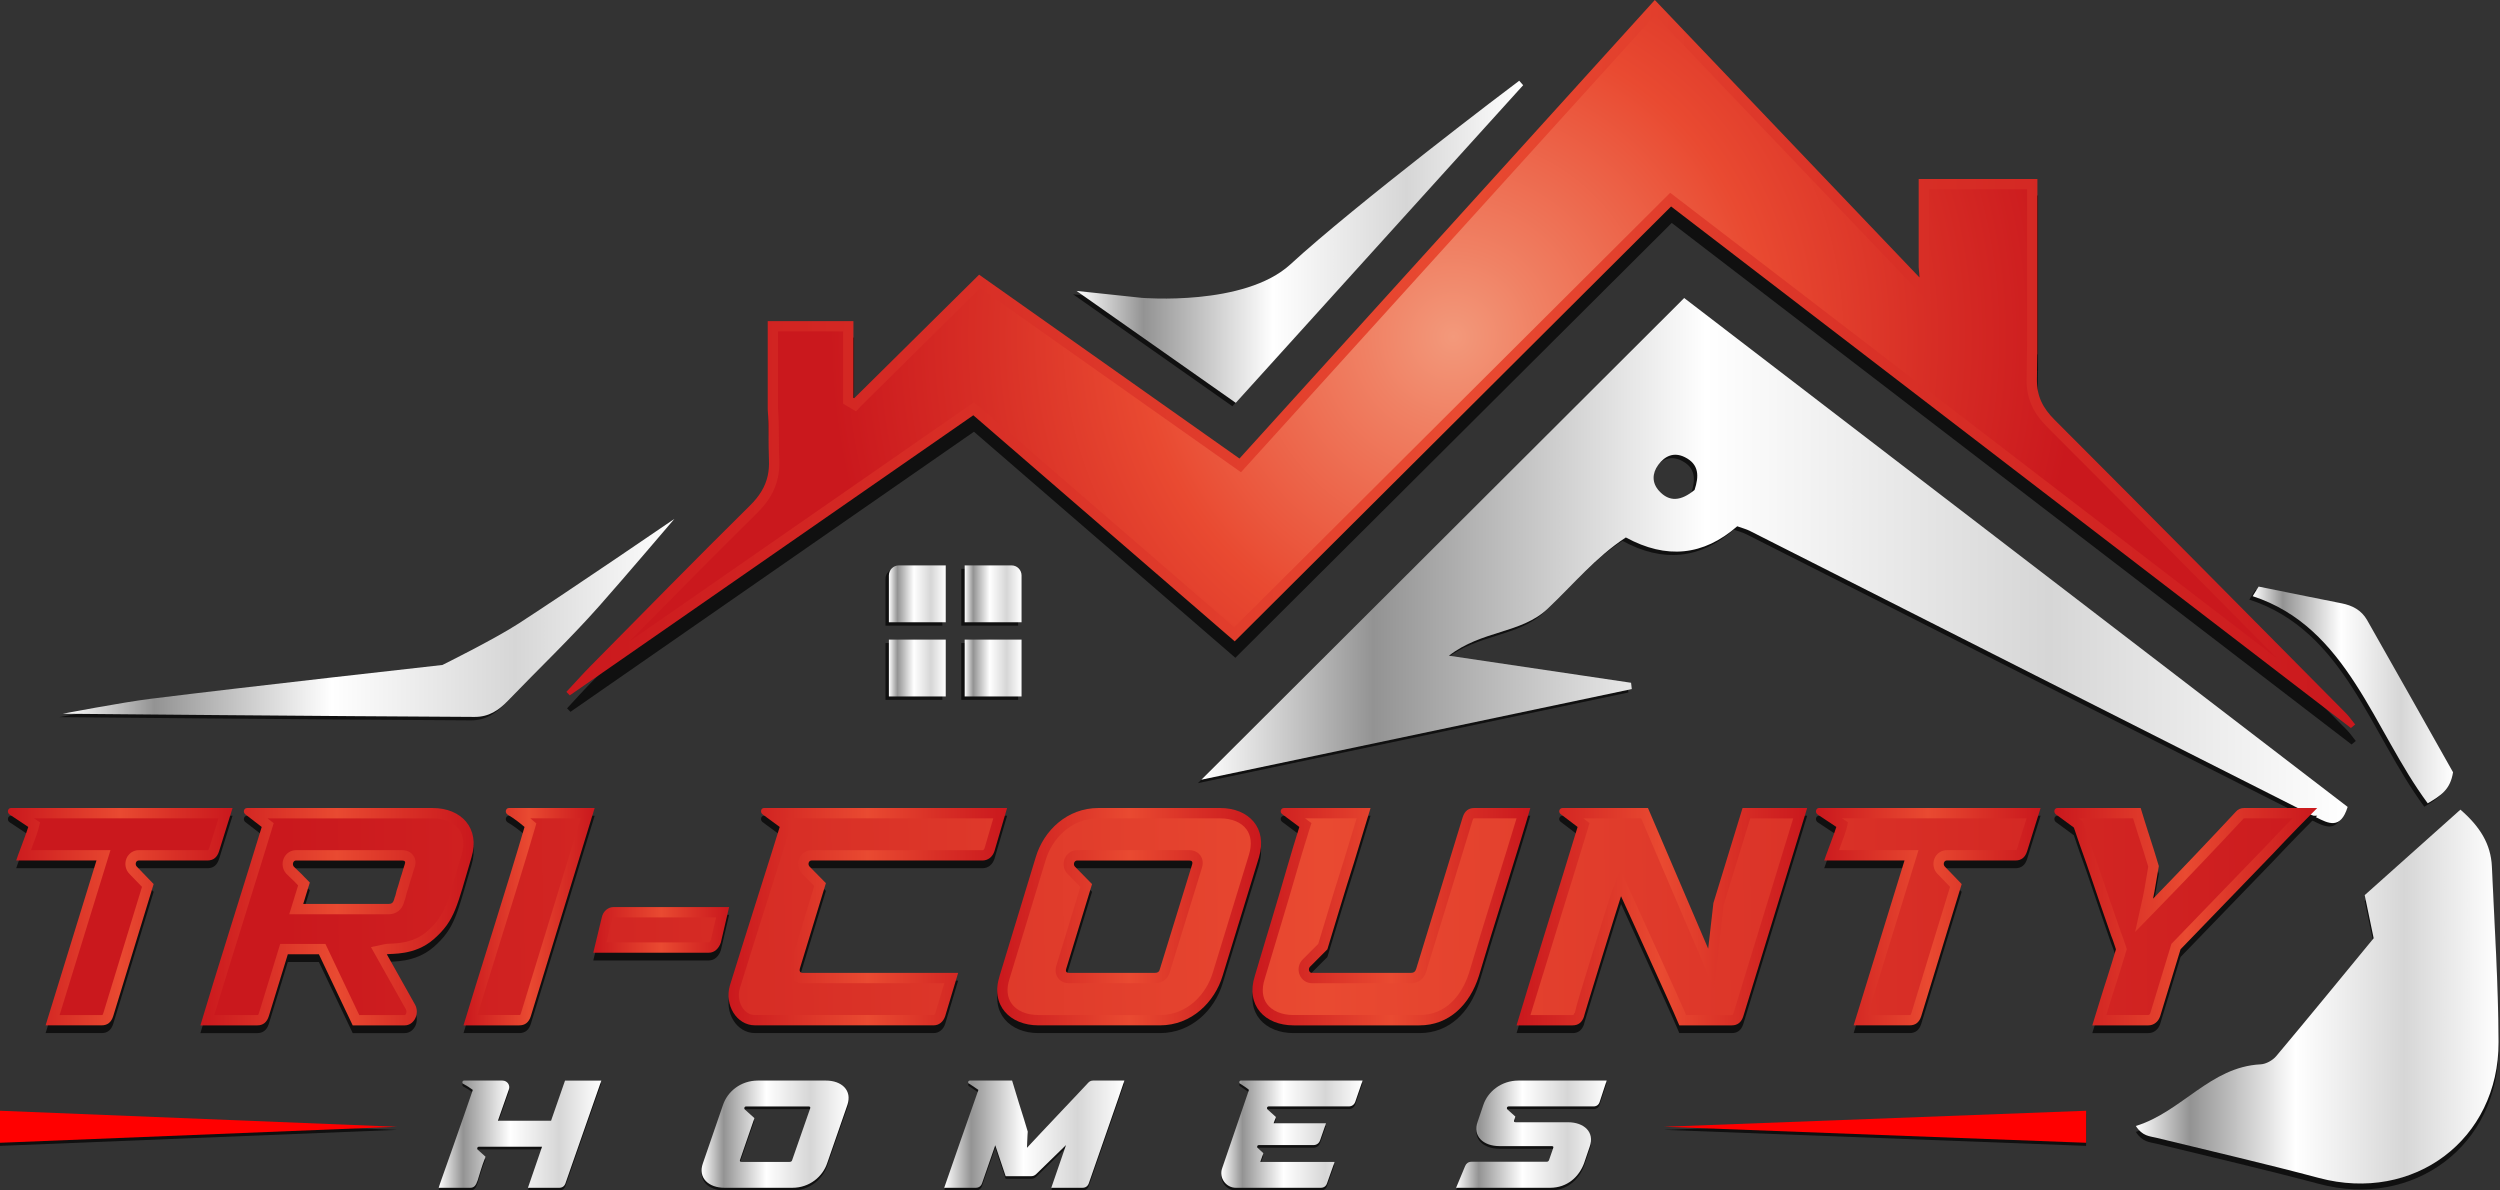 <svg width="210" height="100" viewBox="0 0 210 100" fill="none" xmlns="http://www.w3.org/2000/svg">
<rect x="0" y="0" width="210" height="100" fill="#333333" stroke="none"/>
<path d="M131.53 86.122V86.129C131.53 86.129 131.533 86.122 131.533 86.118L131.53 86.123V86.122Z" fill="#FF0000"/>
<path d="M47.463 90.99L46.291 94.362H41.826L42.741 91.75C42.88 91.376 42.611 90.99 42.198 90.99H38.983C38.84 90.99 38.788 91.172 38.905 91.259C39.2 91.416 39.461 91.58 39.717 91.776C39.33 92.882 38.649 94.892 38.029 96.627C37.413 98.389 36.87 99.869 36.849 99.999H39.487C40.182 99.999 40.064 99.188 40.785 97.387L40.129 96.797C40.038 96.705 40.09 96.55 40.229 96.55H45.532L44.347 99.999H46.96C47.233 99.999 47.411 99.869 47.502 99.613L50.514 90.991H47.464L47.463 90.99Z" fill="#101010"/>
<path d="M69.369 90.99H63.667C62.213 90.99 61.106 91.919 60.733 93.038L59.045 97.938C58.599 99.174 59.536 99.999 60.864 99.999H66.548C68.028 99.999 69.109 99.036 69.481 97.938L71.182 93.038C71.595 91.814 70.704 90.99 69.369 90.99ZM68.053 93.334L66.547 97.656C66.521 97.773 66.447 97.826 66.304 97.826H62.304C62.173 97.826 62.122 97.774 62.161 97.656L63.371 94.145L62.572 93.425C62.468 93.334 62.533 93.165 62.676 93.165H67.914C68.04 93.165 68.092 93.216 68.053 93.334Z" fill="#101010"/>
<path d="M91.825 90.99C91.655 90.99 91.516 91.055 91.412 91.172C90.587 92.045 89.841 92.856 89.134 93.589C87.936 94.864 86.652 96.213 86.266 96.64C86.266 96.431 86.331 95.481 86.331 95.277C86.188 94.799 85.867 93.732 85.558 92.777L85.016 90.989H81.479C81.336 90.989 81.258 91.159 81.401 91.245L82.186 91.774C81.466 93.818 79.674 98.93 79.314 99.998H81.952C82.22 99.998 82.403 99.868 82.495 99.612L83.601 96.423L84.473 99.022H86.625C86.776 99.022 86.907 98.97 87.023 98.866L89.545 96.409L88.309 99.998H90.921C91.189 99.998 91.372 99.868 91.464 99.612C91.603 99.187 94.319 91.453 94.449 90.989H91.824L91.825 90.99Z" fill="#101010"/>
<path d="M104.244 90.99C104.101 90.99 104.048 91.159 104.166 91.246C104.487 91.454 104.873 91.71 104.912 91.775L102.66 98.363C102.378 99.161 102.981 99.999 103.819 99.999H110.935C111.205 99.999 111.387 99.869 111.473 99.613L112.107 97.825H105.862L106.123 97.091L105.645 96.652C105.553 96.561 105.606 96.409 105.749 96.409H110.34C110.587 96.409 110.791 96.266 110.883 96.023L111.386 94.578H106.982L107.177 94.053L106.483 93.423C106.378 93.332 106.43 93.163 106.574 93.163H113.304C113.548 93.163 113.751 93.023 113.842 92.776L114.458 90.988H104.243L104.244 90.99Z" fill="#101010"/>
<path d="M127.551 90.99C126.106 90.99 124.974 91.919 124.6 93.038L124.127 94.44C123.676 95.677 124.614 96.497 125.954 96.497H130.328C130.471 96.497 130.51 96.548 130.471 96.653L130.124 97.655C130.085 97.772 130.007 97.825 129.863 97.812H123.597C123.354 97.812 123.158 97.951 123.072 98.172L122.312 99.999H130.197C131.677 99.999 132.645 99.049 133.056 97.951L133.534 96.549C133.98 95.313 133.043 94.493 131.716 94.493H127.328C127.198 94.493 127.15 94.441 127.189 94.336L127.289 94.015L126.633 93.424C126.529 93.333 126.581 93.164 126.725 93.164H133.841C134.111 93.164 134.293 93.038 134.379 92.765C134.587 92.109 134.739 91.645 134.961 90.99H127.55H127.551Z" fill="#101010"/>
<path d="M47.463 90.767L46.291 94.139H41.826L42.741 91.526C42.88 91.153 42.611 90.767 42.198 90.767H38.983C38.84 90.767 38.788 90.948 38.905 91.036C39.2 91.193 39.461 91.357 39.717 91.553C39.33 92.659 38.649 94.669 38.029 96.404C37.413 98.166 36.87 99.646 36.849 99.776H39.487C40.182 99.776 40.064 98.965 40.785 97.164L40.129 96.574C40.038 96.482 40.09 96.326 40.229 96.326H45.532L44.347 99.776H46.96C47.233 99.776 47.411 99.646 47.502 99.39L50.514 90.768H47.464L47.463 90.767Z" fill="url(#paint0_linear_2012_1459)"/>
<path d="M69.369 90.767H63.667C62.213 90.767 61.106 91.696 60.733 92.814L59.045 97.714C58.599 98.95 59.536 99.775 60.864 99.775H66.548C68.028 99.775 69.109 98.812 69.481 97.714L71.182 92.814C71.595 91.591 70.704 90.767 69.369 90.767ZM68.053 93.11L66.547 97.433C66.521 97.549 66.447 97.602 66.304 97.602H62.304C62.173 97.602 62.122 97.55 62.161 97.433L63.371 93.922L62.572 93.202C62.468 93.11 62.533 92.941 62.676 92.941H67.914C68.04 92.941 68.092 92.993 68.053 93.11Z" fill="url(#paint1_linear_2012_1459)"/>
<path d="M91.825 90.767C91.655 90.767 91.516 90.832 91.412 90.948C90.587 91.821 89.841 92.633 89.134 93.365C87.936 94.641 86.652 95.99 86.266 96.416C86.266 96.208 86.331 95.257 86.331 95.053C86.188 94.575 85.867 93.508 85.558 92.554L85.016 90.766H81.479C81.336 90.766 81.258 90.935 81.401 91.022L82.186 91.551C81.466 93.595 79.674 98.706 79.314 99.774H81.952C82.22 99.774 82.403 99.644 82.495 99.388L83.601 96.199L84.473 98.799H86.625C86.776 98.799 86.907 98.746 87.023 98.642L89.545 96.186L88.309 99.774H90.921C91.189 99.774 91.372 99.644 91.464 99.388C91.603 98.963 94.319 91.23 94.449 90.766H91.824L91.825 90.767Z" fill="url(#paint2_linear_2012_1459)"/>
<path d="M104.244 90.767C104.101 90.767 104.048 90.936 104.166 91.022C104.487 91.231 104.873 91.487 104.912 91.552L102.66 98.139C102.378 98.938 102.981 99.775 103.819 99.775H110.935C111.205 99.775 111.387 99.645 111.473 99.389L112.107 97.601H105.862L106.123 96.867L105.645 96.429C105.553 96.337 105.606 96.186 105.749 96.186H110.34C110.587 96.186 110.791 96.043 110.883 95.799L111.386 94.355H106.982L107.177 93.829L106.483 93.2C106.378 93.108 106.43 92.939 106.574 92.939H113.304C113.548 92.939 113.751 92.8 113.842 92.553L114.458 90.765H104.243L104.244 90.767Z" fill="url(#paint3_linear_2012_1459)"/>
<path d="M127.551 90.767C126.106 90.767 124.974 91.696 124.6 92.814L124.127 94.216C123.676 95.453 124.614 96.273 125.954 96.273H130.328C130.471 96.273 130.51 96.325 130.471 96.43L130.124 97.432C130.085 97.549 130.007 97.601 129.863 97.588H123.597C123.354 97.588 123.158 97.728 123.072 97.948L122.312 99.775H130.197C131.677 99.775 132.645 98.825 133.056 97.728L133.534 96.326C133.98 95.089 133.043 94.269 131.716 94.269H127.328C127.198 94.269 127.15 94.217 127.189 94.112L127.289 93.791L126.633 93.201C126.529 93.109 126.581 92.94 126.725 92.94H133.841C134.111 92.94 134.293 92.814 134.379 92.541C134.587 91.885 134.739 91.421 134.961 90.767H127.55H127.551Z" fill="url(#paint4_linear_2012_1459)"/>
<path d="M0 93.564L33.346 94.909L0 96.254V93.564Z" fill="#101010"/>
<path d="M175.234 96.254L139.77 94.909L175.234 93.564V96.254Z" fill="#101010"/>
<path d="M0 93.303L33.346 94.648L0 95.993V93.303Z" fill="#FF0000"/>
<path d="M175.234 95.993L139.77 94.648L175.234 93.303V95.993Z" fill="#FF0000"/>
<path d="M179.409 95.08C183.274 93.892 185.658 90.112 189.891 89.902C190.345 89.879 190.906 89.566 191.204 89.21C193.982 85.903 196.714 82.556 199.387 79.309C199.118 78.011 198.899 76.961 198.635 75.688C201.285 73.321 203.948 70.942 206.674 68.507C208.319 69.928 209.235 71.402 209.319 73.301C209.535 78.207 209.86 83.115 209.879 88.023C209.912 96.24 202.733 101.564 194.797 99.448C190.263 98.24 185.689 97.184 181.131 96.069C180.578 95.933 179.967 95.947 179.411 95.08H179.409Z" fill="#101010"/>
<path d="M179.409 94.583C183.274 93.395 185.658 89.615 189.891 89.405C190.345 89.382 190.906 89.069 191.204 88.713C193.982 85.406 196.714 82.059 199.387 78.812C199.118 77.514 198.899 76.463 198.635 75.191C201.285 72.824 203.948 70.445 206.674 68.01C208.319 69.431 209.235 70.904 209.319 72.804C209.535 77.71 209.86 82.618 209.879 87.526C209.912 95.743 202.733 101.067 194.797 98.951C190.263 97.743 185.689 96.687 181.131 95.572C180.578 95.436 179.967 95.45 179.411 94.583H179.409Z" fill="url(#paint5_linear_2012_1459)"/>
<path d="M197.097 61.276C188.956 53.061 180.824 44.834 172.645 36.655C171.656 35.665 171.135 34.667 171.157 33.24C171.168 32.541 171.174 31.844 171.18 31.145H171.197V27.37C171.197 27.262 171.197 27.154 171.197 27.047V20.304C171.2 20.196 171.2 20.088 171.197 19.98V16.417H161.223V23.816C161.253 24.106 161.267 24.395 161.282 24.681C153.725 16.756 139.058 1.383 139.058 1.383C139.058 1.383 115.86 26.994 104.169 39.9C96.827 34.715 89.597 29.611 82.299 24.456C78.671 28.045 75.209 31.468 71.806 34.835C71.785 34.823 71.763 34.814 71.741 34.8V28.356H64.542V35.755C64.651 37.208 64.586 38.628 64.646 40.033C64.668 40.506 64.632 40.94 64.542 41.344C64.334 42.289 63.831 43.079 63.05 43.852C58.524 48.321 54.076 52.864 49.602 57.39C48.929 58.076 48.291 58.796 47.632 59.499C47.727 59.6 47.822 59.695 47.918 59.794C59.17 51.979 70.426 44.168 81.812 36.266C89.194 42.649 96.38 48.868 103.77 55.256C116.059 43.01 140.425 18.727 140.425 18.727C140.425 18.727 178.568 47.991 197.531 62.537C197.648 62.437 197.77 62.337 197.887 62.242C197.627 61.916 197.388 61.57 197.097 61.274V61.276Z" fill="#101010"/>
<path d="M191.332 56.689C171.317 41.336 140.953 18.039 140.953 18.039L140.349 17.577L103.728 54.073C99.351 50.289 82.38 35.611 82.38 35.611L81.87 35.17L76.933 38.596C68.886 44.181 60.897 49.725 52.92 55.264C53.005 55.177 53.092 55.09 53.178 55.003C56.598 51.535 60.135 47.949 63.658 44.47C64.603 43.536 65.153 42.602 65.389 41.531C65.497 41.052 65.538 40.547 65.513 39.993C65.487 39.419 65.484 38.847 65.481 38.242C65.477 37.426 65.472 36.582 65.409 35.722V29.224H70.873V35.292L71.323 35.561L71.385 35.593L71.963 35.938L72.417 35.451L82.392 25.583L104.296 41.051L139.074 2.658C141.984 5.708 162.265 26.971 162.265 26.971L162.148 24.638C162.134 24.35 162.119 24.062 162.09 23.772V17.284H170.328V19.979C170.331 20.093 170.331 20.184 170.328 20.275V30.537L170.311 31.136V31.27C170.304 31.921 170.298 32.571 170.287 33.223C170.264 34.791 170.801 36.038 172.03 37.267C178.48 43.717 185.006 50.303 191.331 56.688L191.332 56.689Z" fill="#101010"/>
<path d="M141.185 25.319C141.185 25.319 114.216 52.227 100.625 65.783C112.81 63.219 124.8 60.693 136.785 58.168C136.767 57.99 136.746 57.812 136.724 57.639C131.773 56.901 126.821 56.164 121.428 55.365C124.179 53.222 127.511 53.516 129.733 51.407C131.864 49.393 133.756 47.09 136.285 45.432C139.696 47.289 142.804 46.972 145.642 44.494C146.049 44.642 146.397 44.728 146.714 44.889C154.707 48.929 162.7 52.982 170.698 57.026C178.565 61.005 186.432 64.985 194.304 68.956C195.281 69.446 196.322 70.002 196.917 68.067C178.236 53.738 141.186 25.32 141.186 25.32L141.185 25.319ZM142.058 41.443C140.92 42.376 139.94 42.485 139.063 41.508C138.477 40.853 138.481 40.055 139.003 39.343C139.562 38.579 140.322 38.237 141.237 38.687C142.461 39.294 142.431 40.306 142.058 41.442V41.443Z" fill="#101010"/>
<path d="M127.661 7.443C119.679 16.264 111.698 25.085 103.519 34.126C99.109 31.027 90.138 24.721 90.138 24.721L95.62 25.305C95.62 25.305 104.255 26.038 108.108 22.492C113.464 17.563 126.582 7.612 127.329 7.067C127.44 7.192 127.55 7.318 127.661 7.443Z" fill="#101010"/>
<path d="M56.366 43.869C56.366 43.869 52.187 48.783 50.046 51.198C47.608 53.95 44.939 56.498 42.383 59.148C41.606 59.953 40.782 60.513 39.572 60.508C28.238 60.456 4.99 60.239 4.99 60.239C4.99 60.239 9.974 59.283 12.374 58.984C20.534 57.967 36.879 56.143 36.879 56.143C36.879 56.143 41.237 53.986 43.267 52.67C47.681 49.81 56.367 43.869 56.367 43.869H56.366Z" fill="#101010"/>
<path d="M189.44 49.559C191.766 50.029 194.091 50.508 196.419 50.967C197.295 51.141 198.068 51.525 198.55 52.372C201.001 56.681 203.429 61.005 205.771 65.156C205.537 66.618 204.757 67.108 203.643 67.765C199.067 61.589 196.928 52.971 188.939 50.365C189.106 50.097 189.273 49.828 189.44 49.56V49.559Z" fill="#101010"/>
<path d="M75.223 47.778H79.157V52.554H74.381V48.621C74.381 48.156 74.758 47.778 75.223 47.778Z" fill="#101010"/>
<path d="M80.748 47.778H84.682C85.147 47.778 85.524 48.156 85.524 48.621V52.554H80.748V47.778Z" fill="#101010"/>
<path d="M79.157 54.014H74.381V58.789H79.157V54.014Z" fill="#101010"/>
<path d="M85.524 54.014H80.748V58.789H85.524V54.014Z" fill="#101010"/>
<path d="M141.471 25.033C141.471 25.033 114.502 51.941 100.911 65.497C113.096 62.933 125.085 60.407 137.07 57.882C137.053 57.703 137.031 57.526 137.01 57.352C132.059 56.615 127.107 55.877 121.713 55.079C124.465 52.935 127.797 53.23 130.019 51.121C132.149 49.107 134.042 46.803 136.571 45.146C139.982 47.003 143.089 46.686 145.927 44.208C146.335 44.356 146.682 44.442 146.999 44.603C154.992 48.643 162.985 52.696 170.983 56.74C178.851 60.719 186.718 64.698 194.59 68.67C195.567 69.16 196.608 69.716 197.202 67.781C178.521 53.452 141.471 25.034 141.471 25.034L141.471 25.033ZM142.343 41.157C141.206 42.09 140.225 42.199 139.349 41.222C138.763 40.566 138.767 39.769 139.288 39.057C139.848 38.293 140.608 37.95 141.523 38.401C142.747 39.008 142.717 40.02 142.343 41.156V41.157Z" fill="url(#paint6_linear_2012_1459)"/>
<path d="M127.946 7.157C119.965 15.978 111.984 24.799 103.805 33.84C99.395 30.741 90.424 24.435 90.424 24.435L95.906 25.019C95.906 25.019 104.54 25.752 108.394 22.206C113.749 17.277 126.867 7.326 127.615 6.781C127.726 6.906 127.835 7.032 127.946 7.157Z" fill="url(#paint7_linear_2012_1459)"/>
<path d="M56.652 43.583C56.652 43.583 52.472 48.496 50.332 50.912C47.894 53.664 45.224 56.212 42.669 58.861C41.891 59.667 41.067 60.227 39.857 60.221C28.523 60.17 5.275 59.953 5.275 59.953C5.275 59.953 10.259 58.997 12.659 58.698C20.819 57.68 37.164 55.857 37.164 55.857C37.164 55.857 41.523 53.699 43.553 52.384C47.967 49.524 56.653 43.583 56.653 43.583H56.652Z" fill="url(#paint8_linear_2012_1459)"/>
<path d="M189.726 49.273C192.052 49.743 194.377 50.222 196.705 50.681C197.581 50.854 198.354 51.239 198.836 52.086C201.286 56.395 203.715 60.719 206.056 64.87C205.823 66.332 205.042 66.822 203.929 67.479C199.352 61.303 197.214 52.685 189.225 50.079C189.392 49.81 189.558 49.542 189.726 49.273V49.273Z" fill="url(#paint9_linear_2012_1459)"/>
<path d="M75.509 47.492H79.442V52.268H74.666V48.335C74.666 47.87 75.044 47.492 75.509 47.492Z" fill="url(#paint10_linear_2012_1459)"/>
<path d="M81.034 47.492H84.968C85.433 47.492 85.81 47.87 85.81 48.335V52.268H81.034V47.492Z" fill="url(#paint11_linear_2012_1459)"/>
<path d="M79.442 53.727H74.666V58.503H79.442V53.727Z" fill="url(#paint12_linear_2012_1459)"/>
<path d="M85.81 53.727H81.034V58.503H85.81V53.727Z" fill="url(#paint13_linear_2012_1459)"/>
<path d="M0.921 68.523H19.535C19.282 69.384 18.704 71.131 18.404 72.148C18.242 72.669 17.919 72.93 17.434 72.93H11.66C11.406 72.93 11.314 73.269 11.498 73.451L12.907 74.912L9.513 85.997C9.351 86.518 9.027 86.779 8.543 86.779H3.831L8.104 72.929H1.359C1.405 72.746 2.307 70.4 2.376 70.113L0.806 69.07C0.552 68.887 0.668 68.522 0.921 68.522L0.921 68.523Z" fill="#101010"/>
<path d="M5.006 85.912L9.279 72.062H2.599C3.019 70.932 3.177 70.495 3.219 70.317L3.361 69.726L2.855 69.39H18.358C18.303 69.565 18.245 69.747 18.187 69.931C17.963 70.634 17.73 71.368 17.572 71.902C17.539 72.009 17.504 72.049 17.496 72.057C17.496 72.057 17.473 72.061 17.435 72.061H11.661C11.206 72.061 10.798 72.335 10.623 72.762C10.438 73.213 10.542 73.726 10.888 74.068L11.928 75.146L8.683 85.743C8.647 85.857 8.612 85.899 8.605 85.907C8.605 85.907 8.582 85.912 8.543 85.912H5.007H5.006Z" fill="#101010"/>
<path d="M16.833 86.78C17.941 83.023 20.875 73.765 21.984 70.114L20.598 69.044C20.39 68.862 20.483 68.523 20.76 68.523H36.349C38.751 68.523 40.345 70.219 39.605 72.67C38.381 76.765 38.243 77.965 36.418 79.556C34.825 80.939 32.861 80.73 32.492 80.808L34.848 85.007C35.287 85.763 34.801 86.781 33.993 86.781H29.627L26.787 80.808H24.177L22.583 85.999C22.421 86.52 22.098 86.781 21.613 86.781H16.832L16.833 86.78ZM24.685 73.453C24.962 73.74 25.309 74.026 25.563 74.313C25.724 74.496 25.863 74.6 26.025 74.783L25.47 76.583H32.631C32.885 76.583 33.023 76.479 33.093 76.245L33.162 76.01C33.231 75.88 33.254 75.672 33.323 75.436C33.485 74.993 33.601 74.471 33.762 74.027C33.831 73.74 33.924 73.506 33.993 73.27C34.085 73.036 34.016 72.932 33.762 72.932H24.871C24.617 72.932 24.525 73.27 24.686 73.453L24.685 73.453Z" fill="#101010"/>
<path d="M30.176 85.912L27.335 79.939H23.535L21.754 85.743C21.718 85.857 21.683 85.9 21.676 85.908C21.676 85.908 21.653 85.912 21.615 85.912H18C18.705 83.578 19.798 80.078 20.778 76.935C21.596 74.312 22.36 71.867 22.816 70.366L22.99 69.793L22.469 69.392H36.351C37.315 69.392 38.117 69.726 38.55 70.31C38.951 70.85 39.029 71.58 38.776 72.42C38.612 72.973 38.466 73.471 38.335 73.925C37.492 76.819 37.239 77.691 35.851 78.902C34.775 79.835 33.442 79.89 32.802 79.916C32.599 79.924 32.453 79.931 32.315 79.96L31.161 80.205L34.094 85.433C34.181 85.582 34.148 85.737 34.096 85.827C34.084 85.848 34.042 85.915 33.996 85.915H30.179L30.176 85.912ZM24.295 77.45H32.631C33.263 77.45 33.747 77.091 33.925 76.49L33.976 76.316C34.039 76.167 34.075 76.019 34.105 75.885C34.118 75.827 34.131 75.766 34.149 75.703C34.232 75.471 34.305 75.221 34.377 74.97C34.44 74.749 34.504 74.527 34.577 74.324L34.594 74.278L34.606 74.231C34.644 74.074 34.69 73.936 34.734 73.804C34.763 73.716 34.791 73.631 34.817 73.547C34.991 73.069 34.864 72.728 34.725 72.523C34.582 72.313 34.299 72.063 33.762 72.063H24.871C24.424 72.063 24.031 72.32 23.845 72.732C23.649 73.167 23.725 73.675 24.037 74.028C24.191 74.189 24.333 74.322 24.475 74.454C24.641 74.609 24.796 74.755 24.914 74.888C24.959 74.938 25 74.984 25.042 75.026L24.295 77.451V77.45Z" fill="#101010"/>
<path d="M44.062 70.114C43.6 69.722 43.161 69.383 42.63 69.071C42.376 68.888 42.492 68.523 42.745 68.523H49.951L44.592 85.998C44.431 86.519 44.108 86.78 43.622 86.78H38.934C39.858 83.676 42.861 74.261 44.061 70.114H44.062Z" fill="#101010"/>
<path d="M40.105 85.912C40.502 84.614 41.057 82.834 41.676 80.851C42.851 77.084 44.184 72.813 44.896 70.355L45.053 69.815C45.053 69.815 44.576 69.411 44.552 69.391H48.779L43.765 85.743C43.729 85.857 43.694 85.9 43.687 85.907C43.687 85.907 43.663 85.911 43.626 85.911H40.107L40.105 85.912Z" fill="#101010"/>
<path d="M49.836 80.677L50.552 77.704C50.666 77.182 51.083 76.843 51.545 76.843H61.245L60.553 79.816C60.391 80.311 60.022 80.677 59.559 80.677H49.837H49.836Z" fill="#101010"/>
<path d="M50.938 79.809L51.397 77.907C51.426 77.774 51.495 77.711 51.545 77.711H60.153L59.718 79.576C59.662 79.729 59.583 79.799 59.558 79.809H50.938Z" fill="#101010"/>
<path d="M61.315 83.416C62.586 79.294 65.01 71.731 65.496 70.114L64.041 69.044C63.833 68.862 63.925 68.523 64.179 68.523H84.596L83.533 72.148C83.372 72.643 82.979 72.93 82.54 72.93H68.175C67.921 72.93 67.828 73.269 68.013 73.451L69.375 74.834L67.181 82.032C67.135 82.215 67.205 82.345 67.366 82.371H80.484L79.399 85.996C79.237 86.491 78.868 86.778 78.429 86.778H63.416C61.869 86.778 60.83 85.057 61.314 83.414L61.315 83.416Z" fill="#101010"/>
<path d="M63.416 85.912C62.9 85.912 62.574 85.578 62.425 85.38C62.078 84.916 61.971 84.256 62.147 83.661C62.817 81.487 63.806 78.365 64.677 75.611C65.439 73.205 66.097 71.128 66.326 70.362L66.502 69.777L65.976 69.391H83.436L82.7 71.904C82.69 71.934 82.636 72.063 82.539 72.063H68.174C67.719 72.063 67.311 72.337 67.137 72.764C66.952 73.215 67.056 73.728 67.402 74.07L68.395 75.076L66.352 81.78C66.255 82.154 66.304 82.485 66.479 82.752C66.647 83.009 66.914 83.178 67.228 83.229L67.297 83.239H79.319L78.568 85.747C78.56 85.77 78.509 85.911 78.43 85.911H63.417L63.416 85.912Z" fill="#101010"/>
<path d="M83.971 82.607L86.997 72.67C87.667 70.401 89.653 68.523 92.263 68.523H102.495C104.897 68.523 106.49 70.192 105.751 72.67L102.702 82.607C102.033 84.824 100.093 86.78 97.436 86.78H87.228C84.85 86.78 83.164 85.11 83.972 82.607H83.971ZM89.814 82.372H96.997C97.251 82.372 97.39 82.268 97.436 82.033L100.138 73.27C100.208 73.035 100.115 72.931 99.885 72.931H90.485C90.231 72.931 90.115 73.27 90.3 73.453L91.732 74.913L89.56 82.033C89.491 82.268 89.584 82.372 89.814 82.372Z" fill="#101010"/>
<path d="M87.228 85.912C86.24 85.912 85.423 85.567 84.986 84.967C84.595 84.429 84.528 83.705 84.798 82.873L87.828 72.922C88.348 71.16 89.919 69.391 92.263 69.391H102.494C103.461 69.391 104.264 69.722 104.695 70.3C105.095 70.837 105.173 71.571 104.919 72.422L101.873 82.353C101.337 84.127 99.759 85.913 97.436 85.913H87.229L87.228 85.912ZM88.73 81.78C88.577 82.299 88.757 82.646 88.877 82.807C88.998 82.969 89.28 83.24 89.815 83.24H96.998C97.65 83.24 98.135 82.864 98.277 82.254L100.968 73.525C101.122 73.004 100.942 72.656 100.821 72.495C100.7 72.334 100.418 72.063 99.885 72.063H90.485C90.023 72.063 89.61 72.343 89.432 72.777C89.248 73.226 89.349 73.733 89.691 74.07L90.752 75.153L88.731 81.78H88.73Z" fill="#101010"/>
<path d="M105.403 82.632C105.889 80.963 106.373 79.425 106.835 77.859C107.644 75.199 108.521 72.044 109.145 70.114L107.713 69.044C107.459 68.862 107.597 68.523 107.851 68.523H115.126L113.741 73.088C112.932 75.592 112.055 78.591 111.5 80.39L110.046 81.85C109.861 82.033 109.953 82.372 110.207 82.372H118.498C118.752 82.372 118.891 82.268 118.96 82.033L122.863 69.305C123.025 68.784 123.349 68.523 123.833 68.523H128.545C128.36 69.227 127.252 72.827 126.213 76.138C125.589 78.12 124.942 80.233 124.226 82.632C123.465 85.032 121.732 86.78 119.238 86.78H108.661C106.258 86.78 104.618 85.11 105.404 82.632H105.403Z" fill="#101010"/>
<path d="M108.66 85.912C107.674 85.912 106.859 85.572 106.426 84.981C106.036 84.448 105.968 83.726 106.231 82.895C106.507 81.945 106.778 81.054 107.044 80.178C107.256 79.483 107.464 78.797 107.668 78.106C108.008 76.989 108.362 75.778 108.703 74.606C109.172 73.001 109.615 71.485 109.972 70.38L110.162 69.79L109.628 69.391H113.958L112.912 72.835C112.366 74.526 111.796 76.417 111.294 78.084C111.089 78.765 110.899 79.393 110.735 79.929L109.433 81.237C109.09 81.576 108.986 82.088 109.172 82.539C109.346 82.964 109.754 83.239 110.209 83.239H118.5C119.133 83.239 119.618 82.879 119.795 82.277L123.695 69.559C123.731 69.443 123.766 69.401 123.773 69.394C123.773 69.394 123.796 69.39 123.835 69.39H127.39C126.975 70.774 126.223 73.211 125.386 75.878C124.754 77.886 124.103 80.014 123.395 82.383C123.062 83.434 121.979 85.911 119.238 85.911H108.661L108.66 85.912Z" fill="#101010"/>
<path d="M127.391 86.78C128.107 84.328 131.224 74.391 132.518 70.114L131.109 69.044C130.855 68.862 130.994 68.523 131.247 68.523H138.43L143.488 80.338L143.926 76.504L146.374 68.523H151.802L146.443 85.998C146.282 86.519 145.959 86.78 145.473 86.78H141.062C140.577 85.606 139.353 82.946 138.244 80.494C137.597 79.034 136.905 77.573 136.166 75.93C136.073 76.165 132.886 86.494 133.07 85.998C132.909 86.519 132.586 86.78 132.1 86.78H127.389H127.391Z" fill="#101010"/>
<path d="M141.638 85.912C141.221 84.947 140.559 83.49 139.866 81.965L139.037 80.137C138.682 79.336 138.311 78.529 137.925 77.69C137.612 77.01 137.29 76.311 136.959 75.574L136.113 73.696L135.359 75.612C135.278 75.818 134 79.963 133.744 80.792C132.818 83.797 132.412 85.112 132.28 85.754L132.243 85.742C132.207 85.858 132.171 85.901 132.164 85.909C132.164 85.909 132.141 85.913 132.103 85.913H128.557C129.067 84.233 129.918 81.485 130.808 78.612C131.763 75.529 132.752 72.341 133.349 70.365L133.523 69.788L133.001 69.392H137.858L143.979 83.689L144.781 76.683L147.018 69.392H150.63L145.616 85.743C145.58 85.858 145.545 85.901 145.538 85.908C145.538 85.908 145.515 85.912 145.477 85.912H141.64H141.638Z" fill="#101010"/>
<path d="M152.796 68.523H171.41C171.156 69.384 170.579 71.131 170.279 72.148C170.117 72.669 169.794 72.93 169.309 72.93H163.535C163.281 72.93 163.189 73.269 163.374 73.451L164.782 74.912L161.388 85.997C161.226 86.518 160.902 86.779 160.418 86.779H155.706L159.979 72.929H153.235C153.281 72.746 154.183 70.4 154.252 70.113L152.682 69.07C152.428 68.887 152.544 68.522 152.797 68.522L152.796 68.523Z" fill="#101010"/>
<path d="M156.882 85.912L161.155 72.062H154.474C154.894 70.932 155.052 70.495 155.095 70.317L155.237 69.726L154.731 69.39H170.234C170.178 69.565 170.121 69.747 170.062 69.931C169.839 70.634 169.605 71.368 169.448 71.902C169.414 72.009 169.379 72.049 169.372 72.057C169.372 72.057 169.348 72.061 169.31 72.061H163.536C163.081 72.061 162.673 72.335 162.498 72.762C162.314 73.213 162.418 73.726 162.764 74.068L163.804 75.146L160.558 85.743C160.522 85.857 160.487 85.899 160.481 85.907C160.481 85.907 160.457 85.912 160.418 85.912H156.883H156.882Z" fill="#101010"/>
<path d="M172.819 68.523H179.817C180.024 69.175 180.209 69.828 180.417 70.453C180.764 71.496 181.133 72.697 181.342 73.401C181.133 74.523 181.019 75.409 180.856 76.139C183.189 73.74 185.499 71.314 187.808 68.837C187.993 68.628 188.224 68.524 188.501 68.524H194.645C193.836 69.332 192.473 70.715 190.903 72.384L183.166 80.391L181.457 85.999C181.296 86.494 180.903 86.781 180.464 86.781H175.753C176.122 85.608 176.584 84.042 177.023 82.712C177.277 81.956 177.485 81.199 177.739 80.391C177.623 80.052 177.509 79.66 177.346 79.269L176.399 76.531C176.03 75.409 175.638 74.313 175.245 73.14C174.829 71.992 174.482 71.002 174.206 70.167L172.682 69.045C172.474 68.862 172.566 68.524 172.82 68.524L172.819 68.523Z" fill="#101010"/>
<path d="M176.93 85.912C176.957 85.824 176.984 85.735 177.012 85.645C177.286 84.751 177.569 83.826 177.847 82.983C178.002 82.521 178.141 82.056 178.284 81.58C178.376 81.275 178.468 80.967 178.567 80.65L178.653 80.378L178.56 80.109L178.468 79.831C178.381 79.566 178.283 79.266 178.158 78.96L177.22 76.245C177.02 75.64 176.811 75.032 176.598 74.415C176.423 73.908 176.245 73.392 176.068 72.862C175.649 71.703 175.301 70.71 175.029 69.891L174.941 69.629L174.615 69.389H179.178C179.2 69.458 179.221 69.528 179.241 69.597C179.357 69.978 179.472 70.356 179.595 70.724C179.897 71.637 180.23 72.708 180.451 73.447C180.378 73.852 180.316 74.227 180.259 74.573C180.173 75.099 180.098 75.554 180.01 75.949L179.348 78.933L181.48 76.742C183.812 74.343 186.156 71.881 188.445 69.426L188.481 69.389H192.57C191.895 70.08 191.113 70.892 190.273 71.786L182.398 79.935L180.629 85.742C180.616 85.781 180.563 85.909 180.465 85.909H176.931L176.93 85.912Z" fill="#101010"/>
<path d="M197.043 59.893C188.902 51.678 180.77 43.45 172.591 35.271C171.602 34.282 171.081 33.284 171.102 31.857C171.114 31.158 171.12 30.46 171.126 29.762H171.142V25.987C171.142 25.879 171.142 25.771 171.142 25.663V18.92C171.146 18.812 171.145 18.704 171.142 18.596V15.034H161.169V22.432C161.199 22.722 161.213 23.011 161.228 23.298C153.671 15.373 139.004 0 139.004 0C139.004 0 115.806 25.611 104.115 38.517C96.772 33.331 89.543 28.228 82.245 23.073C78.617 26.661 75.154 30.085 71.752 33.452C71.731 33.439 71.708 33.431 71.687 33.417V26.973H64.488V34.371C64.597 35.825 64.532 37.244 64.592 38.65C64.613 39.123 64.578 39.557 64.488 39.961C64.28 40.906 63.777 41.696 62.995 42.469C58.47 46.938 54.022 51.481 49.547 56.007C48.875 56.693 48.237 57.413 47.577 58.116C47.673 58.216 47.768 58.312 47.863 58.411C59.116 50.596 70.372 42.785 81.758 34.883C89.139 41.266 96.326 47.485 103.716 53.873C116.005 41.627 140.371 17.343 140.371 17.343C140.371 17.343 178.514 46.608 197.477 61.153C197.594 61.053 197.715 60.954 197.833 60.859C197.572 60.533 197.334 60.186 197.043 59.891V59.893Z" fill="url(#paint14_linear_2012_1459)"/>
<path d="M191.278 55.306C171.263 39.953 140.899 16.655 140.899 16.655L140.295 16.193L103.674 52.69C99.297 48.906 82.326 34.227 82.326 34.227L81.816 33.787L76.879 37.213C68.832 42.797 60.843 48.342 52.866 53.881C52.951 53.794 53.038 53.707 53.123 53.62C56.544 50.151 60.081 46.565 63.604 43.086C64.549 42.152 65.099 41.218 65.335 40.147C65.443 39.669 65.484 39.164 65.459 38.61C65.433 38.036 65.43 37.464 65.427 36.859C65.422 36.043 65.418 35.198 65.355 34.339V27.84H70.819V33.909L71.269 34.178L71.331 34.21L71.909 34.555L72.363 34.068L82.338 24.2L104.242 39.668L139.02 1.274C141.93 4.324 162.211 25.587 162.211 25.587L162.095 23.254C162.08 22.966 162.065 22.678 162.036 22.389V15.9H170.274V18.595C170.277 18.71 170.277 18.801 170.274 18.892V29.154L170.257 29.753V29.886C170.25 30.537 170.244 31.188 170.234 31.84C170.21 33.408 170.747 34.654 171.976 35.883C178.426 42.333 184.952 48.92 191.277 55.304L191.278 55.306Z" fill="url(#paint15_radial_2012_1459)"/>
<path d="M0.921 67.873H19.535C19.282 68.734 18.704 70.481 18.404 71.498C18.242 72.019 17.919 72.28 17.434 72.28H11.66C11.406 72.28 11.314 72.619 11.498 72.802L12.907 74.262L9.513 85.347C9.351 85.868 9.027 86.129 8.543 86.129H3.831L8.104 72.279H1.359C1.405 72.096 2.307 69.75 2.376 69.463L0.806 68.42C0.552 68.237 0.668 67.872 0.921 67.872L0.921 67.873Z" fill="url(#paint16_linear_2012_1459)"/>
<path d="M5.006 85.263L9.279 71.413H2.599C3.019 70.283 3.177 69.846 3.219 69.668L3.361 69.077L2.855 68.741H18.358C18.303 68.916 18.245 69.098 18.187 69.282C17.963 69.985 17.73 70.719 17.572 71.253C17.539 71.36 17.504 71.4 17.496 71.408C17.496 71.408 17.473 71.412 17.435 71.412H11.661C11.206 71.412 10.798 71.687 10.623 72.113C10.438 72.564 10.542 73.077 10.888 73.419L11.928 74.497L8.683 85.094C8.647 85.208 8.612 85.25 8.605 85.258C8.605 85.258 8.582 85.263 8.543 85.263H5.007H5.006Z" fill="url(#paint17_linear_2012_1459)"/>
<path d="M16.833 86.131C17.941 82.375 20.875 73.116 21.984 69.465L20.598 68.395C20.39 68.213 20.483 67.874 20.76 67.874H36.349C38.751 67.874 40.345 69.57 39.605 72.021C38.381 76.116 38.243 77.316 36.418 78.907C34.825 80.29 32.861 80.081 32.492 80.159L34.848 84.358C35.287 85.114 34.801 86.132 33.993 86.132H29.627L26.787 80.159H24.177L22.583 85.35C22.421 85.871 22.098 86.132 21.613 86.132H16.832L16.833 86.131ZM24.685 72.803C24.962 73.09 25.309 73.377 25.563 73.664C25.724 73.847 25.863 73.951 26.025 74.133L25.47 75.933H32.631C32.885 75.933 33.023 75.829 33.093 75.595L33.162 75.36C33.231 75.23 33.254 75.022 33.323 74.786C33.485 74.343 33.601 73.821 33.762 73.377C33.831 73.091 33.924 72.856 33.993 72.621C34.085 72.386 34.016 72.282 33.762 72.282H24.871C24.617 72.282 24.525 72.621 24.686 72.803L24.685 72.803Z" fill="url(#paint18_linear_2012_1459)"/>
<path d="M30.176 85.263L27.335 79.29H23.535L21.754 85.094C21.718 85.208 21.683 85.251 21.676 85.259C21.676 85.259 21.653 85.263 21.615 85.263H18C18.705 82.929 19.798 79.429 20.778 76.286C21.596 73.663 22.36 71.218 22.816 69.718L22.99 69.144L22.469 68.743H36.351C37.315 68.743 38.117 69.077 38.55 69.661C38.951 70.201 39.029 70.931 38.776 71.771C38.612 72.324 38.466 72.822 38.335 73.276C37.492 76.169 37.239 77.042 35.851 78.253C34.775 79.186 33.442 79.241 32.802 79.267C32.599 79.275 32.453 79.282 32.315 79.311L31.161 79.556L34.094 84.784C34.181 84.933 34.148 85.088 34.096 85.178C34.084 85.199 34.042 85.266 33.996 85.266H30.179L30.176 85.263ZM24.295 76.8H32.631C33.263 76.8 33.747 76.441 33.925 75.84L33.976 75.666C34.039 75.517 34.075 75.369 34.105 75.235C34.118 75.177 34.131 75.116 34.149 75.053C34.232 74.821 34.305 74.571 34.377 74.32C34.44 74.099 34.504 73.877 34.577 73.674L34.594 73.628L34.606 73.581C34.644 73.424 34.69 73.286 34.734 73.154C34.763 73.066 34.791 72.981 34.817 72.897C34.991 72.419 34.864 72.078 34.725 71.873C34.582 71.663 34.299 71.413 33.762 71.413H24.871C24.424 71.413 24.031 71.67 23.845 72.082C23.649 72.517 23.725 73.025 24.037 73.378C24.191 73.539 24.333 73.672 24.475 73.805C24.641 73.959 24.796 74.105 24.914 74.238C24.959 74.288 25 74.334 25.042 74.377L24.295 76.801V76.8Z" fill="url(#paint19_linear_2012_1459)"/>
<path d="M44.062 69.465C43.6 69.074 43.161 68.734 42.63 68.422C42.376 68.239 42.492 67.874 42.745 67.874H49.951L44.592 85.349C44.431 85.87 44.108 86.131 43.622 86.131H38.934C39.858 83.027 42.861 73.612 44.061 69.465H44.062Z" fill="url(#paint20_linear_2012_1459)"/>
<path d="M40.105 85.263C40.502 83.965 41.057 82.185 41.676 80.202C42.851 76.435 44.184 72.164 44.896 69.706L45.053 69.166C45.053 69.166 44.576 68.762 44.552 68.742H48.779L43.765 85.094C43.729 85.208 43.694 85.251 43.687 85.258C43.687 85.258 43.663 85.262 43.626 85.262H40.107L40.105 85.263Z" fill="url(#paint21_linear_2012_1459)"/>
<path d="M49.836 80.027L50.552 77.054C50.666 76.532 51.083 76.193 51.545 76.193H61.245L60.553 79.166C60.391 79.661 60.022 80.027 59.559 80.027H49.837H49.836Z" fill="url(#paint22_linear_2012_1459)"/>
<path d="M50.938 79.159L51.397 77.258C51.426 77.124 51.495 77.062 51.545 77.062H60.153L59.718 78.927C59.662 79.08 59.583 79.15 59.558 79.159H50.938Z" fill="url(#paint23_linear_2012_1459)"/>
<path d="M61.315 82.766C62.586 78.645 65.01 71.082 65.496 69.464L64.041 68.394C63.833 68.212 63.925 67.873 64.179 67.873H84.596L83.533 71.498C83.372 71.993 82.979 72.28 82.54 72.28H68.175C67.921 72.28 67.828 72.619 68.013 72.802L69.375 74.184L67.181 81.382C67.135 81.565 67.205 81.695 67.366 81.721H80.484L79.399 85.346C79.237 85.841 78.868 86.128 78.429 86.128H63.416C61.869 86.128 60.83 84.407 61.314 82.764L61.315 82.766Z" fill="url(#paint24_linear_2012_1459)"/>
<path d="M63.416 85.263C62.9 85.263 62.574 84.929 62.425 84.731C62.078 84.267 61.971 83.607 62.147 83.012C62.817 80.838 63.806 77.716 64.677 74.962C65.439 72.556 66.097 70.479 66.326 69.714L66.502 69.128L65.976 68.742H83.436L82.7 71.256C82.69 71.285 82.636 71.414 82.539 71.414H68.174C67.719 71.414 67.311 71.689 67.137 72.115C66.952 72.566 67.056 73.079 67.402 73.421L68.395 74.427L66.352 81.131C66.255 81.505 66.304 81.837 66.479 82.103C66.647 82.36 66.914 82.529 67.228 82.58L67.297 82.591H79.319L78.568 85.099C78.56 85.121 78.509 85.262 78.43 85.262H63.417L63.416 85.263Z" fill="url(#paint25_linear_2012_1459)"/>
<path d="M83.971 81.957L86.997 72.02C87.667 69.752 89.653 67.873 92.263 67.873H102.495C104.897 67.873 106.49 69.543 105.751 72.02L102.702 81.957C102.033 84.174 100.093 86.13 97.436 86.13H87.228C84.85 86.13 83.164 84.46 83.972 81.957H83.971ZM89.814 81.723H96.997C97.251 81.723 97.39 81.619 97.436 81.384L100.138 72.621C100.208 72.386 100.115 72.282 99.885 72.282H90.485C90.231 72.282 90.115 72.621 90.3 72.803L91.732 74.264L89.56 81.384C89.491 81.619 89.584 81.723 89.814 81.723Z" fill="url(#paint26_linear_2012_1459)"/>
<path d="M87.228 85.263C86.24 85.263 85.423 84.918 84.986 84.318C84.595 83.78 84.528 83.056 84.798 82.224L87.828 72.273C88.348 70.511 89.919 68.742 92.263 68.742H102.494C103.461 68.742 104.264 69.073 104.695 69.651C105.095 70.188 105.173 70.922 104.919 71.773L101.873 81.704C101.337 83.478 99.759 85.264 97.436 85.264H87.229L87.228 85.263ZM88.73 81.13C88.577 81.649 88.757 81.996 88.877 82.157C88.998 82.319 89.28 82.591 89.815 82.591H96.998C97.65 82.591 98.135 82.214 98.277 81.604L100.968 72.875C101.122 72.354 100.942 72.007 100.821 71.845C100.7 71.684 100.418 71.413 99.885 71.413H90.485C90.023 71.413 89.61 71.693 89.432 72.127C89.248 72.576 89.349 73.083 89.691 73.42L90.752 74.503L88.731 81.13H88.73Z" fill="url(#paint27_linear_2012_1459)"/>
<path d="M105.403 81.984C105.889 80.314 106.373 78.776 106.835 77.211C107.644 74.55 108.521 71.395 109.145 69.465L107.713 68.395C107.459 68.213 107.597 67.874 107.851 67.874H115.126L113.741 72.439C112.932 74.943 112.055 77.942 111.5 79.741L110.046 81.201C109.861 81.384 109.953 81.723 110.207 81.723H118.498C118.752 81.723 118.891 81.619 118.96 81.384L122.863 68.656C123.025 68.135 123.349 67.874 123.833 67.874H128.545C128.36 68.578 127.252 72.178 126.213 75.49C125.589 77.471 124.942 79.584 124.226 81.984C123.465 84.384 121.732 86.131 119.238 86.131H108.661C106.258 86.131 104.618 84.461 105.404 81.984H105.403Z" fill="url(#paint28_linear_2012_1459)"/>
<path d="M108.66 85.263C107.674 85.263 106.859 84.923 106.426 84.332C106.036 83.799 105.968 83.077 106.231 82.246C106.507 81.296 106.778 80.405 107.044 79.529C107.256 78.834 107.464 78.148 107.668 77.457C108.008 76.34 108.362 75.129 108.703 73.957C109.172 72.352 109.615 70.836 109.972 69.731L110.162 69.141L109.628 68.742H113.958L112.912 72.186C112.366 73.877 111.796 75.768 111.294 77.435C111.089 78.116 110.899 78.744 110.735 79.28L109.433 80.588C109.09 80.927 108.986 81.44 109.172 81.89C109.346 82.315 109.754 82.591 110.209 82.591H118.5C119.133 82.591 119.618 82.231 119.795 81.628L123.695 68.91C123.731 68.794 123.766 68.752 123.773 68.746C123.773 68.746 123.796 68.741 123.835 68.741H127.39C126.975 70.125 126.223 72.562 125.386 75.229C124.754 77.237 124.103 79.365 123.395 81.734C123.062 82.785 121.979 85.262 119.238 85.262H108.661L108.66 85.263Z" fill="url(#paint29_linear_2012_1459)"/>
<path d="M127.391 86.131C128.107 83.679 131.224 73.742 132.518 69.465L131.109 68.395C130.855 68.213 130.994 67.874 131.247 67.874H138.43L143.488 79.689L143.926 75.855L146.374 67.874H151.802L146.443 85.349C146.282 85.87 145.959 86.131 145.473 86.131H141.062C140.577 84.958 139.353 82.297 138.244 79.845C137.597 78.385 136.905 76.925 136.166 75.281C136.073 75.516 132.886 85.845 133.07 85.349C132.909 85.87 132.586 86.131 132.1 86.131H127.389H127.391Z" fill="url(#paint30_linear_2012_1459)"/>
<path d="M141.638 85.263C141.221 84.298 140.559 82.841 139.866 81.316L139.037 79.488C138.682 78.687 138.311 77.88 137.925 77.041C137.612 76.361 137.29 75.662 136.959 74.925L136.113 73.047L135.359 74.963C135.278 75.169 134 79.314 133.744 80.143C132.818 83.148 132.412 84.463 132.28 85.105L132.243 85.093C132.207 85.209 132.171 85.252 132.164 85.26C132.164 85.26 132.141 85.264 132.103 85.264H128.557C129.067 83.584 129.918 80.836 130.808 77.963C131.763 74.88 132.752 71.692 133.349 69.716L133.523 69.14L133.001 68.743H137.858L143.979 83.04L144.781 76.034L147.018 68.743H150.63L145.616 85.095C145.58 85.209 145.545 85.252 145.538 85.259C145.538 85.259 145.515 85.263 145.477 85.263H141.64H141.638Z" fill="url(#paint31_linear_2012_1459)"/>
<path d="M152.796 67.873H171.41C171.156 68.734 170.579 70.481 170.279 71.498C170.117 72.019 169.794 72.28 169.309 72.28H163.535C163.281 72.28 163.189 72.619 163.374 72.802L164.782 74.262L161.388 85.347C161.226 85.868 160.902 86.129 160.418 86.129H155.706L159.979 72.279H153.235C153.281 72.096 154.183 69.75 154.252 69.463L152.682 68.42C152.428 68.237 152.544 67.872 152.797 67.872L152.796 67.873Z" fill="url(#paint32_linear_2012_1459)"/>
<path d="M156.882 85.263L161.155 71.413H154.474C154.894 70.283 155.052 69.846 155.095 69.668L155.237 69.077L154.731 68.741H170.234C170.178 68.916 170.121 69.098 170.062 69.282C169.839 69.985 169.605 70.719 169.448 71.253C169.414 71.36 169.379 71.4 169.372 71.408C169.372 71.408 169.348 71.412 169.31 71.412H163.536C163.081 71.412 162.673 71.687 162.498 72.113C162.314 72.564 162.418 73.077 162.764 73.419L163.804 74.497L160.558 85.094C160.522 85.208 160.487 85.25 160.481 85.258C160.481 85.258 160.457 85.263 160.418 85.263H156.883H156.882Z" fill="url(#paint33_linear_2012_1459)"/>
<path d="M172.819 67.873H179.817C180.024 68.525 180.209 69.178 180.417 69.803C180.764 70.846 181.133 72.047 181.342 72.751C181.133 73.873 181.019 74.759 180.856 75.49C183.189 73.09 185.499 70.664 187.808 68.187C187.993 67.978 188.224 67.874 188.501 67.874H194.645C193.836 68.683 192.473 70.065 190.903 71.734L183.166 79.741L181.457 85.349C181.296 85.844 180.903 86.131 180.464 86.131H175.753C176.122 84.958 176.584 83.392 177.023 82.062C177.277 81.306 177.485 80.549 177.739 79.741C177.623 79.403 177.509 79.01 177.346 78.619L176.399 75.881C176.03 74.759 175.638 73.664 175.245 72.49C174.829 71.342 174.482 70.352 174.206 69.517L172.682 68.395C172.474 68.213 172.566 67.874 172.82 67.874L172.819 67.873Z" fill="url(#paint34_linear_2012_1459)"/>
<path d="M176.93 85.263C176.957 85.175 176.984 85.086 177.012 84.996C177.286 84.102 177.569 83.177 177.847 82.334C178.002 81.873 178.141 81.407 178.284 80.931C178.376 80.626 178.468 80.318 178.567 80.001L178.653 79.729L178.56 79.46L178.468 79.181C178.381 78.917 178.283 78.617 178.158 78.311L177.22 75.596C177.02 74.991 176.811 74.383 176.598 73.766C176.423 73.259 176.245 72.743 176.068 72.213C175.649 71.054 175.301 70.061 175.029 69.242L174.941 68.98L174.615 68.74H179.178C179.2 68.809 179.221 68.879 179.241 68.948C179.357 69.329 179.472 69.707 179.595 70.076C179.897 70.988 180.23 72.059 180.451 72.798C180.378 73.203 180.316 73.578 180.259 73.924C180.173 74.451 180.098 74.905 180.01 75.3L179.348 78.284L181.48 76.093C183.812 73.694 186.156 71.232 188.445 68.777L188.481 68.74H192.57C191.895 69.431 191.113 70.243 190.273 71.137L182.398 79.286L180.629 85.093C180.616 85.132 180.563 85.26 180.465 85.26H176.931L176.93 85.263Z" fill="url(#paint35_linear_2012_1459)"/>
<defs>
<linearGradient id="paint0_linear_2012_1459" x1="36.849" y1="95.271" x2="50.514" y2="95.271" gradientUnits="userSpaceOnUse">
<stop stop-color="white"/>
<stop offset="0.15" stop-color="#939393"/>
<stop offset="0.44" stop-color="white"/>
<stop offset="0.74" stop-color="#D6D6D6"/>
<stop offset="1" stop-color="white"/>
</linearGradient>
<linearGradient id="paint1_linear_2012_1459" x1="58.932" y1="9.59936e-05" x2="71.283" y2="9.59936e-05" gradientUnits="userSpaceOnUse">
<stop stop-color="white"/>
<stop offset="0.15" stop-color="#939393"/>
<stop offset="0.44" stop-color="white"/>
<stop offset="0.74" stop-color="#D6D6D6"/>
<stop offset="1" stop-color="white"/>
</linearGradient>
<linearGradient id="paint2_linear_2012_1459" x1="79.314" y1="9.91417e-05" x2="94.45" y2="9.91417e-05" gradientUnits="userSpaceOnUse">
<stop stop-color="white"/>
<stop offset="0.15" stop-color="#939393"/>
<stop offset="0.44" stop-color="white"/>
<stop offset="0.74" stop-color="#D6D6D6"/>
<stop offset="1" stop-color="white"/>
</linearGradient>
<linearGradient id="paint3_linear_2012_1459" x1="102.589" y1="0" x2="114.459" y2="0" gradientUnits="userSpaceOnUse">
<stop stop-color="white"/>
<stop offset="0.15" stop-color="#939393"/>
<stop offset="0.44" stop-color="white"/>
<stop offset="0.74" stop-color="#D6D6D6"/>
<stop offset="1" stop-color="white"/>
</linearGradient>
<linearGradient id="paint4_linear_2012_1459" x1="122.313" y1="9.89906e-05" x2="134.962" y2="9.89906e-05" gradientUnits="userSpaceOnUse">
<stop stop-color="white"/>
<stop offset="0.15" stop-color="#939393"/>
<stop offset="0.44" stop-color="white"/>
<stop offset="0.74" stop-color="#D6D6D6"/>
<stop offset="1" stop-color="white"/>
</linearGradient>
<linearGradient id="paint5_linear_2012_1459" x1="179.409" y1="83.713" x2="209.878" y2="83.713" gradientUnits="userSpaceOnUse">
<stop stop-color="white"/>
<stop offset="0.15" stop-color="#939393"/>
<stop offset="0.44" stop-color="white"/>
<stop offset="0.74" stop-color="#D6D6D6"/>
<stop offset="1" stop-color="white"/>
</linearGradient>
<linearGradient id="paint6_linear_2012_1459" x1="100.911" y1="47.086" x2="197.201" y2="47.086" gradientUnits="userSpaceOnUse">
<stop stop-color="white"/>
<stop offset="0.15" stop-color="#939393"/>
<stop offset="0.44" stop-color="white"/>
<stop offset="0.74" stop-color="#D6D6D6"/>
<stop offset="1" stop-color="white"/>
</linearGradient>
<linearGradient id="paint7_linear_2012_1459" x1="90.425" y1="20.31" x2="127.946" y2="20.31" gradientUnits="userSpaceOnUse">
<stop stop-color="white"/>
<stop offset="0.15" stop-color="#939393"/>
<stop offset="0.44" stop-color="white"/>
<stop offset="0.74" stop-color="#D6D6D6"/>
<stop offset="1" stop-color="white"/>
</linearGradient>
<linearGradient id="paint8_linear_2012_1459" x1="5.274" y1="51.903" x2="56.652" y2="51.903" gradientUnits="userSpaceOnUse">
<stop stop-color="white"/>
<stop offset="0.15" stop-color="#939393"/>
<stop offset="0.44" stop-color="white"/>
<stop offset="0.74" stop-color="#D6D6D6"/>
<stop offset="1" stop-color="white"/>
</linearGradient>
<linearGradient id="paint9_linear_2012_1459" x1="189.225" y1="58.375" x2="206.056" y2="58.375" gradientUnits="userSpaceOnUse">
<stop stop-color="white"/>
<stop offset="0.15" stop-color="#939393"/>
<stop offset="0.44" stop-color="white"/>
<stop offset="0.74" stop-color="#D6D6D6"/>
<stop offset="1" stop-color="white"/>
</linearGradient>
<linearGradient id="paint10_linear_2012_1459" x1="74.666" y1="49.881" x2="79.442" y2="49.881" gradientUnits="userSpaceOnUse">
<stop stop-color="white"/>
<stop offset="0.15" stop-color="#939393"/>
<stop offset="0.44" stop-color="white"/>
<stop offset="0.74" stop-color="#D6D6D6"/>
<stop offset="1" stop-color="white"/>
</linearGradient>
<linearGradient id="paint11_linear_2012_1459" x1="81.034" y1="49.881" x2="85.811" y2="49.881" gradientUnits="userSpaceOnUse">
<stop stop-color="white"/>
<stop offset="0.15" stop-color="#939393"/>
<stop offset="0.44" stop-color="white"/>
<stop offset="0.74" stop-color="#D6D6D6"/>
<stop offset="1" stop-color="white"/>
</linearGradient>
<linearGradient id="paint12_linear_2012_1459" x1="74.666" y1="56.115" x2="79.442" y2="56.115" gradientUnits="userSpaceOnUse">
<stop stop-color="white"/>
<stop offset="0.15" stop-color="#939393"/>
<stop offset="0.44" stop-color="white"/>
<stop offset="0.74" stop-color="#D6D6D6"/>
<stop offset="1" stop-color="white"/>
</linearGradient>
<linearGradient id="paint13_linear_2012_1459" x1="81.034" y1="56.115" x2="85.811" y2="56.115" gradientUnits="userSpaceOnUse">
<stop stop-color="white"/>
<stop offset="0.15" stop-color="#939393"/>
<stop offset="0.44" stop-color="white"/>
<stop offset="0.74" stop-color="#D6D6D6"/>
<stop offset="1" stop-color="white"/>
</linearGradient>
<linearGradient id="paint14_linear_2012_1459" x1="47.577" y1="30.577" x2="197.833" y2="30.577" gradientUnits="userSpaceOnUse">
<stop stop-color="#CA181D"/>
<stop offset="0.5" stop-color="#E94A31"/>
<stop offset="0.75" stop-color="#D82F26"/>
<stop offset="1" stop-color="#CA181D"/>
</linearGradient>
<radialGradient id="paint15_radial_2012_1459" cx="0" cy="0" r="1" gradientUnits="userSpaceOnUse" gradientTransform="translate(122.072 28.29) scale(52.533 52.533)">
<stop stop-color="#F3997B"/>
<stop offset="0.14" stop-color="#F08164"/>
<stop offset="0.5" stop-color="#E94A31"/>
<stop offset="0.75" stop-color="#D82F26"/>
<stop offset="1" stop-color="#CA181D"/>
</radialGradient>
<linearGradient id="paint16_linear_2012_1459" x1="0.663" y1="77.001" x2="19.535" y2="77.001" gradientUnits="userSpaceOnUse">
<stop stop-color="#CA181D"/>
<stop offset="0.5" stop-color="#E94A31"/>
<stop offset="0.75" stop-color="#D82F26"/>
<stop offset="1" stop-color="#CA181D"/>
</linearGradient>
<linearGradient id="paint17_linear_2012_1459" x1="198.658" y1="75.355" x2="23.733" y2="76.848" gradientUnits="userSpaceOnUse">
<stop stop-color="#CA181D"/>
<stop offset="0.5" stop-color="#E94A31"/>
<stop offset="0.75" stop-color="#D82F26"/>
<stop offset="1" stop-color="#CA181D"/>
</linearGradient>
<linearGradient id="paint18_linear_2012_1459" x1="16.833" y1="77.001" x2="39.787" y2="77.001" gradientUnits="userSpaceOnUse">
<stop stop-color="#CA181D"/>
<stop offset="0.5" stop-color="#E94A31"/>
<stop offset="0.75" stop-color="#D82F26"/>
<stop offset="1" stop-color="#CA181D"/>
</linearGradient>
<linearGradient id="paint19_linear_2012_1459" x1="198.659" y1="75.548" x2="23.735" y2="77.04" gradientUnits="userSpaceOnUse">
<stop stop-color="#CA181D"/>
<stop offset="0.5" stop-color="#E94A31"/>
<stop offset="0.75" stop-color="#D82F26"/>
<stop offset="1" stop-color="#CA181D"/>
</linearGradient>
<linearGradient id="paint20_linear_2012_1459" x1="38.935" y1="77.001" x2="49.952" y2="77.001" gradientUnits="userSpaceOnUse">
<stop stop-color="#CA181D"/>
<stop offset="0.5" stop-color="#E94A31"/>
<stop offset="0.75" stop-color="#D82F26"/>
<stop offset="1" stop-color="#CA181D"/>
</linearGradient>
<linearGradient id="paint21_linear_2012_1459" x1="198.661" y1="75.683" x2="23.736" y2="77.175" gradientUnits="userSpaceOnUse">
<stop stop-color="#CA181D"/>
<stop offset="0.5" stop-color="#E94A31"/>
<stop offset="0.75" stop-color="#D82F26"/>
<stop offset="1" stop-color="#CA181D"/>
</linearGradient>
<linearGradient id="paint22_linear_2012_1459" x1="49.836" y1="78.11" x2="61.245" y2="78.11" gradientUnits="userSpaceOnUse">
<stop stop-color="#CA181D"/>
<stop offset="0.5" stop-color="#E94A31"/>
<stop offset="0.75" stop-color="#D82F26"/>
<stop offset="1" stop-color="#CA181D"/>
</linearGradient>
<linearGradient id="paint23_linear_2012_1459" x1="198.671" y1="76.89" x2="23.747" y2="78.382" gradientUnits="userSpaceOnUse">
<stop stop-color="#CA181D"/>
<stop offset="0.5" stop-color="#E94A31"/>
<stop offset="0.75" stop-color="#D82F26"/>
<stop offset="1" stop-color="#CA181D"/>
</linearGradient>
<linearGradient id="paint24_linear_2012_1459" x1="61.194" y1="77.001" x2="84.595" y2="77.001" gradientUnits="userSpaceOnUse">
<stop stop-color="#CA181D"/>
<stop offset="0.5" stop-color="#E94A31"/>
<stop offset="0.75" stop-color="#D82F26"/>
<stop offset="1" stop-color="#CA181D"/>
</linearGradient>
<linearGradient id="paint25_linear_2012_1459" x1="198.663" y1="75.922" x2="23.738" y2="77.415" gradientUnits="userSpaceOnUse">
<stop stop-color="#CA181D"/>
<stop offset="0.5" stop-color="#E94A31"/>
<stop offset="0.75" stop-color="#D82F26"/>
<stop offset="1" stop-color="#CA181D"/>
</linearGradient>
<linearGradient id="paint26_linear_2012_1459" x1="83.767" y1="77.001" x2="105.933" y2="77.001" gradientUnits="userSpaceOnUse">
<stop stop-color="#CA181D"/>
<stop offset="0.5" stop-color="#E94A31"/>
<stop offset="0.75" stop-color="#D82F26"/>
<stop offset="1" stop-color="#CA181D"/>
</linearGradient>
<linearGradient id="paint27_linear_2012_1459" x1="198.664" y1="76.116" x2="23.74" y2="77.608" gradientUnits="userSpaceOnUse">
<stop stop-color="#CA181D"/>
<stop offset="0.5" stop-color="#E94A31"/>
<stop offset="0.75" stop-color="#D82F26"/>
<stop offset="1" stop-color="#CA181D"/>
</linearGradient>
<linearGradient id="paint28_linear_2012_1459" x1="105.205" y1="77.001" x2="128.545" y2="77.001" gradientUnits="userSpaceOnUse">
<stop stop-color="#CA181D"/>
<stop offset="0.5" stop-color="#E94A31"/>
<stop offset="0.75" stop-color="#D82F26"/>
<stop offset="1" stop-color="#CA181D"/>
</linearGradient>
<linearGradient id="paint29_linear_2012_1459" x1="198.665" y1="76.283" x2="23.741" y2="77.776" gradientUnits="userSpaceOnUse">
<stop stop-color="#CA181D"/>
<stop offset="0.5" stop-color="#E94A31"/>
<stop offset="0.75" stop-color="#D82F26"/>
<stop offset="1" stop-color="#CA181D"/>
</linearGradient>
<linearGradient id="paint30_linear_2012_1459" x1="127.391" y1="77.001" x2="151.802" y2="77.001" gradientUnits="userSpaceOnUse">
<stop stop-color="#CA181D"/>
<stop offset="0.5" stop-color="#E94A31"/>
<stop offset="0.75" stop-color="#D82F26"/>
<stop offset="1" stop-color="#CA181D"/>
</linearGradient>
<linearGradient id="paint31_linear_2012_1459" x1="198.668" y1="76.495" x2="23.743" y2="77.987" gradientUnits="userSpaceOnUse">
<stop stop-color="#CA181D"/>
<stop offset="0.5" stop-color="#E94A31"/>
<stop offset="0.75" stop-color="#D82F26"/>
<stop offset="1" stop-color="#CA181D"/>
</linearGradient>
<linearGradient id="paint32_linear_2012_1459" x1="152.538" y1="77.001" x2="171.41" y2="77.001" gradientUnits="userSpaceOnUse">
<stop stop-color="#CA181D"/>
<stop offset="0.5" stop-color="#E94A31"/>
<stop offset="0.75" stop-color="#D82F26"/>
<stop offset="1" stop-color="#CA181D"/>
</linearGradient>
<linearGradient id="paint33_linear_2012_1459" x1="198.67" y1="76.651" x2="23.745" y2="78.144" gradientUnits="userSpaceOnUse">
<stop stop-color="#CA181D"/>
<stop offset="0.5" stop-color="#E94A31"/>
<stop offset="0.75" stop-color="#D82F26"/>
<stop offset="1" stop-color="#CA181D"/>
</linearGradient>
<linearGradient id="paint34_linear_2012_1459" x1="172.566" y1="77.001" x2="194.645" y2="77.001" gradientUnits="userSpaceOnUse">
<stop stop-color="#CA181D"/>
<stop offset="0.5" stop-color="#E94A31"/>
<stop offset="0.75" stop-color="#D82F26"/>
<stop offset="1" stop-color="#CA181D"/>
</linearGradient>
<linearGradient id="paint35_linear_2012_1459" x1="198.671" y1="76.821" x2="23.746" y2="78.314" gradientUnits="userSpaceOnUse">
<stop stop-color="#CA181D"/>
<stop offset="0.5" stop-color="#E94A31"/>
<stop offset="0.75" stop-color="#D82F26"/>
<stop offset="1" stop-color="#CA181D"/>
</linearGradient>
</defs>
</svg>
